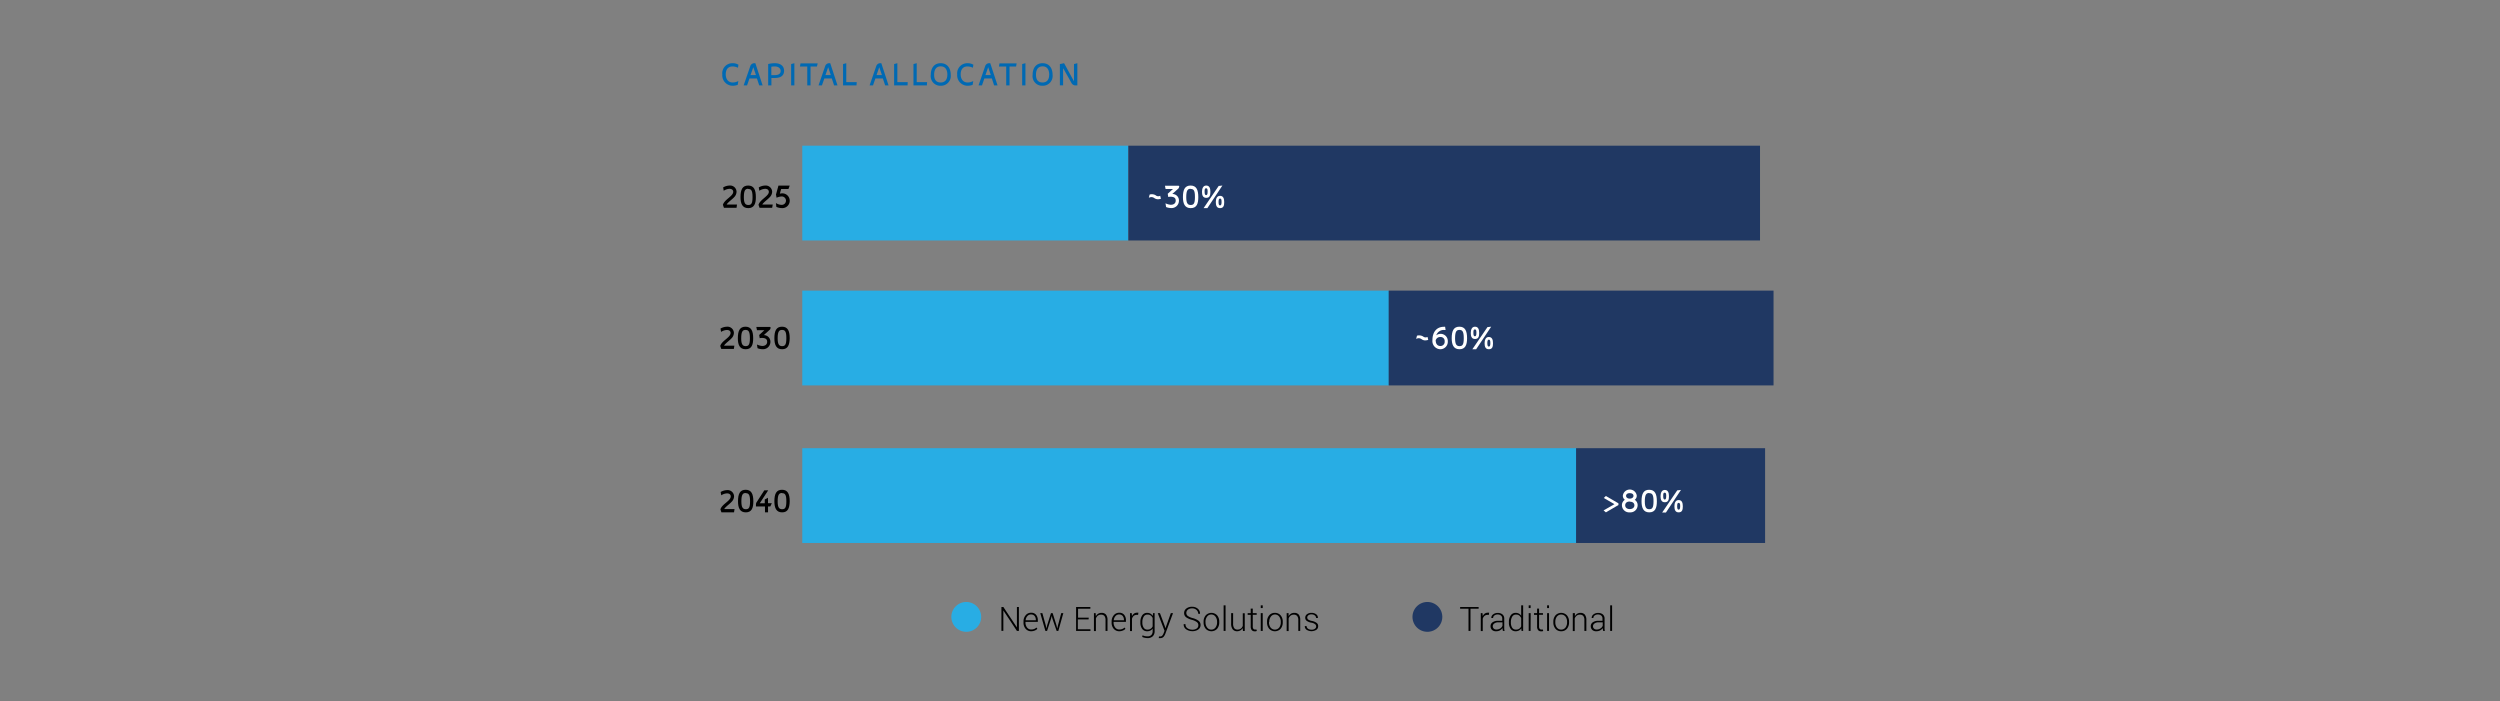 <svg id="Livello_1" data-name="Livello 1" xmlns="http://www.w3.org/2000/svg" viewBox="0 0 595.28 166.98"><rect x="0" y="0" width="595.28" height="166.98" fill="#808080" stroke="none"/><defs><style>.cls-1{fill:#28ade4;}.cls-2{fill:#203863;}.cls-3{fill:none;}.cls-4{fill:#fff;}.cls-5{fill:#0069b3;}</style></defs><title>carbon-neutrality-capital-allocation</title><path d="M175.38,49.48h-3l-.25-.71c.39-1.3,2.46-2.05,2.46-3.1,0-.38-.28-.71-.88-.71a2.73,2.73,0,0,0-1.38.46l-.14-.79a3.15,3.15,0,0,1,1.52-.45,1.52,1.52,0,0,1,1.67,1.49,1.9,1.9,0,0,1-.55,1.26c-.42.47-1,.87-1.43,1.31a2.18,2.18,0,0,0-.34.4l0,.06h2.43Z"/><path d="M178.17,49.56c-1.42,0-1.85-1.09-1.85-2.63,0-1.78.47-2.75,1.83-2.75s1.83,1,1.83,2.75C180,48.45,179.59,49.56,178.17,49.56Zm0-4.61c-.64,0-1.05.25-1.05,2,0,1.5.39,1.86,1.07,1.86s1-.34,1-1.86C179.2,45.2,178.78,45,178.15,45Z"/><path d="M183.86,49.48h-3l-.25-.71c.39-1.3,2.46-2.05,2.46-3.1,0-.38-.28-.71-.88-.71a2.73,2.73,0,0,0-1.38.46l-.14-.79a3.15,3.15,0,0,1,1.52-.45,1.53,1.53,0,0,1,1.67,1.49,1.9,1.9,0,0,1-.55,1.26c-.42.47-1,.87-1.43,1.31a2.18,2.18,0,0,0-.34.4l0,.06H184Z"/><path d="M187.74,45H186l-.31,1.12a2.09,2.09,0,0,1,.5-.08,1.76,1.76,0,1,1-.07,3.51,3.26,3.26,0,0,1-1.26-.29l-.1-.91a2.6,2.6,0,0,0,1.39.43,1,1,0,1,0,0-2,3.32,3.32,0,0,0-1.24.3l-.14-.76.59-2.13h2.68Z"/><path d="M174.74,83.08h-3l-.24-.7c.39-1.3,2.46-2,2.46-3.1,0-.39-.28-.71-.88-.71a2.73,2.73,0,0,0-1.38.46l-.14-.79a3.15,3.15,0,0,1,1.52-.45,1.53,1.53,0,0,1,1.67,1.49,1.9,1.9,0,0,1-.55,1.26c-.42.46-1,.87-1.43,1.31a2.18,2.18,0,0,0-.34.4l0,.06h2.43Z"/><path d="M177.54,83.16c-1.42,0-1.85-1.08-1.85-2.62,0-1.78.46-2.75,1.82-2.75s1.83,1,1.83,2.75C179.34,82.06,179,83.17,177.54,83.16Zm0-4.6c-.64,0-1.05.25-1.05,2,0,1.5.39,1.86,1.07,1.86s1-.34,1-1.86C178.57,78.81,178.15,78.56,177.52,78.56Z"/><path d="M183.48,78.13l-.1.3-1.52,1.37a1.55,1.55,0,0,1,1.58,1.59h0a1.75,1.75,0,0,1-1.87,1.76,3.12,3.12,0,0,1-1.19-.24l-.14-.88a3.56,3.56,0,0,0,1.25.35c.6,0,1.18-.27,1.18-1s-.56-.9-1.24-.92h0a2.49,2.49,0,0,0-.53.07l-.13-.77L182,78.62h-1.76l-.15-.77h3.2c.12,0,.19.06.19.16A.25.25,0,0,1,183.48,78.13Z"/><path d="M186.23,83.16c-1.41,0-1.84-1.08-1.84-2.62,0-1.78.46-2.75,1.82-2.75s1.83,1,1.83,2.75C188,82.06,187.66,83.17,186.23,83.16Zm0-4.6c-.64,0-1.06.25-1.06,2,0,1.5.39,1.86,1.07,1.86s1-.34,1-1.86C187.26,78.81,186.85,78.56,186.22,78.56Z"/><path d="M174.78,122h-3l-.24-.71c.39-1.3,2.46-2,2.46-3.1,0-.38-.28-.71-.88-.71a2.73,2.73,0,0,0-1.38.46l-.14-.79a3.15,3.15,0,0,1,1.52-.45,1.53,1.53,0,0,1,1.67,1.49,1.9,1.9,0,0,1-.55,1.26c-.42.47-1,.87-1.43,1.31a2.18,2.18,0,0,0-.34.4l0,.06h2.43Z"/><path d="M177.58,122c-1.42,0-1.85-1.09-1.85-2.63,0-1.78.46-2.75,1.82-2.75s1.83,1,1.83,2.75C179.38,120.93,179,122,177.58,122Zm0-4.61c-.64,0-1.05.25-1.05,2,0,1.5.39,1.86,1.07,1.86s1-.34,1-1.86C178.61,117.68,178.19,117.43,177.56,117.43Z"/><path d="M182.15,122v-1.4H180v-.39a1.07,1.07,0,0,1,.2-.69l1.79-2.76h.92l-2,3.07h1.19v-.91l.77-.4v1.3h.91l-.36.78h-.54V122Z"/><path d="M186.23,122c-1.41,0-1.84-1.09-1.84-2.63,0-1.78.46-2.75,1.82-2.75s1.83,1,1.83,2.75C188,120.93,187.66,122,186.23,122Zm0-4.61c-.64,0-1.06.25-1.06,2,0,1.5.39,1.86,1.07,1.86s1-.34,1-1.86C187.26,117.68,186.85,117.43,186.22,117.43Z"/><path class="cls-1" d="M230.09,150.44h0a3.55,3.55,0,1,1,3.54-3.55,3.54,3.54,0,0,1-3.54,3.55"/><path d="M242.61,150.23h-.47l-3.23-4.87h0v4.86h-.46v-5.69h.46l3.23,4.86h0v-4.85h.47Z"/><path d="M245.56,150.31a1.71,1.71,0,0,1-1.34-.58,2.16,2.16,0,0,1-.51-1.49V148a2.2,2.2,0,0,1,.52-1.51,1.62,1.62,0,0,1,1.28-.59,1.46,1.46,0,0,1,1.19.49,2,2,0,0,1,.42,1.33v.36h-2.94v.13a1.89,1.89,0,0,0,.37,1.2,1.19,1.19,0,0,0,1,.48,1.87,1.87,0,0,0,.71-.13,1.66,1.66,0,0,0,.54-.34l.2.32a1.69,1.69,0,0,1-.59.39A2.24,2.24,0,0,1,245.56,150.31Zm-.05-4a1.12,1.12,0,0,0-.88.39,1.65,1.65,0,0,0-.41,1v0h2.42v-.09a1.4,1.4,0,0,0-.29-.93A1,1,0,0,0,245.51,146.32Z"/><path d="M249,148.86l.16.77h0l.19-.77.9-2.86h.4l.9,2.86.2.8h0l.18-.8.76-2.86h.5L252,150.23h-.4l-1-2.89-.17-.68h0l-.17.68-.94,2.89h-.4L247.7,146h.5Z"/><path d="M259.2,147.48h-2.55v2.36h3v.39h-3.42v-5.69h3.4v.4h-2.93v2.14h2.55Z"/><path d="M260.89,146l.05.74a1.46,1.46,0,0,1,.55-.6,1.5,1.5,0,0,1,.81-.21,1.31,1.31,0,0,1,1.05.42,2,2,0,0,1,.36,1.31v2.57h-.47v-2.57a1.55,1.55,0,0,0-.27-1,1,1,0,0,0-.77-.3,1.21,1.21,0,0,0-.81.25,1.35,1.35,0,0,0-.44.66v3h-.47V146Z"/><path d="M266.54,150.31a1.71,1.71,0,0,1-1.34-.58,2.16,2.16,0,0,1-.51-1.49V148a2.25,2.25,0,0,1,.52-1.51,1.62,1.62,0,0,1,1.28-.59,1.46,1.46,0,0,1,1.19.49,2,2,0,0,1,.42,1.33v.36h-2.94v.13a1.89,1.89,0,0,0,.37,1.2,1.19,1.19,0,0,0,1,.48,1.87,1.87,0,0,0,.71-.13,1.66,1.66,0,0,0,.54-.34l.2.32a1.69,1.69,0,0,1-.59.39A2.24,2.24,0,0,1,266.54,150.31Zm-.05-4a1.12,1.12,0,0,0-.88.39,1.71,1.71,0,0,0-.41,1v0h2.42v-.09a1.4,1.4,0,0,0-.29-.93A1,1,0,0,0,266.49,146.32Z"/><path d="M271,146.41l-.33,0a1.09,1.09,0,0,0-.73.25,1.36,1.36,0,0,0-.4.68v2.92h-.47V146h.41l.06.71v0a1.49,1.49,0,0,1,.49-.61,1.26,1.26,0,0,1,.73-.21h.17l.13,0Z"/><path d="M271.54,148.15a2.75,2.75,0,0,1,.43-1.62,1.37,1.37,0,0,1,1.19-.6,1.5,1.5,0,0,1,.78.19,1.53,1.53,0,0,1,.55.55l.06-.67h.38v4.25a1.66,1.66,0,0,1-.44,1.25,1.74,1.74,0,0,1-1.26.44,3,3,0,0,1-.65-.08,2.43,2.43,0,0,1-.61-.2l.09-.39a3.13,3.13,0,0,0,.54.19,3,3,0,0,0,.62.06,1.23,1.23,0,0,0,.93-.32,1.29,1.29,0,0,0,.31-.95v-.59a1.38,1.38,0,0,1-.54.48,1.59,1.59,0,0,1-.77.17,1.41,1.41,0,0,1-1.18-.56,2.45,2.45,0,0,1-.43-1.52Zm.47.08a2.1,2.1,0,0,0,.31,1.22,1,1,0,0,0,.92.46,1.25,1.25,0,0,0,1.22-.76v-2a1.54,1.54,0,0,0-.45-.58,1.23,1.23,0,0,0-.76-.23,1,1,0,0,0-.93.51,2.47,2.47,0,0,0-.31,1.31Z"/><path d="M277.36,149.09l.15.5h0l1.28-3.59h.52l-1.83,4.91a2.39,2.39,0,0,1-.43.73,1,1,0,0,1-.77.3l-.19,0a.6.6,0,0,1-.18,0l.06-.39.15,0h.15a.6.6,0,0,0,.49-.22,2,2,0,0,0,.31-.55l.22-.57L275.68,146h.52Z"/><path d="M285.34,148.85a.9.9,0,0,0-.35-.72,3.64,3.64,0,0,0-1.18-.54,4,4,0,0,1-1.39-.62,1.24,1.24,0,0,1-.47-1,1.32,1.32,0,0,1,.53-1.07,2.12,2.12,0,0,1,1.36-.42,2,2,0,0,1,1.39.48,1.49,1.49,0,0,1,.51,1.2v0h-.43a1.22,1.22,0,0,0-.41-.93,1.48,1.48,0,0,0-1.05-.37,1.6,1.6,0,0,0-1,.31,1,1,0,0,0-.37.78.88.88,0,0,0,.34.71,3.63,3.63,0,0,0,1.2.52,4,4,0,0,1,1.38.64,1.27,1.27,0,0,1,.47,1,1.29,1.29,0,0,1-.55,1.07,2.32,2.32,0,0,1-1.4.4,2.49,2.49,0,0,1-1.46-.43,1.36,1.36,0,0,1-.61-1.24v0h.43a1.11,1.11,0,0,0,.5,1,2.07,2.07,0,0,0,1.13.32,1.78,1.78,0,0,0,1.07-.3A.93.93,0,0,0,285.34,148.85Z"/><path d="M286.59,148.05a2.28,2.28,0,0,1,.51-1.53,1.85,1.85,0,0,1,2.71,0,2.28,2.28,0,0,1,.51,1.53v.13a2.29,2.29,0,0,1-.51,1.54,1.85,1.85,0,0,1-2.71,0,2.29,2.29,0,0,1-.51-1.54Zm.46.13a2,2,0,0,0,.38,1.24,1.21,1.21,0,0,0,1,.5,1.22,1.22,0,0,0,1-.5,2,2,0,0,0,.37-1.24v-.13a2,2,0,0,0-.38-1.22,1.2,1.2,0,0,0-1-.51,1.19,1.19,0,0,0-1,.51,2,2,0,0,0-.38,1.22Z"/><path d="M291.82,150.23h-.46v-6.09h.46Z"/><path d="M295.88,149.54a1.35,1.35,0,0,1-.54.57,1.52,1.52,0,0,1-.81.2,1.29,1.29,0,0,1-1-.45,2.18,2.18,0,0,1-.38-1.41V146h.47v2.46a1.85,1.85,0,0,0,.26,1.11.92.92,0,0,0,.75.34,1.35,1.35,0,0,0,.84-.24,1.28,1.28,0,0,0,.45-.65v-3h.47v4.23h-.42Z"/><path d="M298.3,144.92V146h.93v.39h-.93v2.75a.91.91,0,0,0,.15.59.51.51,0,0,0,.4.17H299l.19,0,.07.35-.24.07a1.24,1.24,0,0,1-.27,0,.85.85,0,0,1-.69-.28,1.3,1.3,0,0,1-.25-.89v-2.75h-.73V146h.73v-1.08Z"/><path d="M300.67,144.79h-.47v-.65h.47Zm0,5.44h-.47V146h.47Z"/><path d="M301.7,148.05a2.28,2.28,0,0,1,.51-1.53,1.71,1.71,0,0,1,1.36-.59,1.74,1.74,0,0,1,1.36.59,2.28,2.28,0,0,1,.51,1.53v.13a2.29,2.29,0,0,1-.51,1.54,1.86,1.86,0,0,1-2.72,0,2.29,2.29,0,0,1-.51-1.54Zm.47.13a2,2,0,0,0,.37,1.24,1.31,1.31,0,0,0,2.06,0,2,2,0,0,0,.37-1.24v-.13a2,2,0,0,0-.37-1.22,1.22,1.22,0,0,0-1-.51,1.2,1.2,0,0,0-1,.51,2,2,0,0,0-.37,1.22Z"/><path d="M306.83,146l0,.74a1.46,1.46,0,0,1,1.37-.81,1.31,1.31,0,0,1,1.05.42,2,2,0,0,1,.35,1.31v2.57h-.46v-2.57a1.55,1.55,0,0,0-.28-1,1,1,0,0,0-.77-.3,1.2,1.2,0,0,0-.8.25,1.31,1.31,0,0,0-.45.66v3h-.47V146Z"/><path d="M313.4,149.15a.67.67,0,0,0-.25-.52,1.88,1.88,0,0,0-.88-.36,2.78,2.78,0,0,1-1.11-.43.9.9,0,0,1-.37-.76,1,1,0,0,1,.41-.82,1.66,1.66,0,0,1,1.08-.33,1.73,1.73,0,0,1,1.13.35,1,1,0,0,1,.4.88v0h-.43a.79.79,0,0,0-.3-.61,1.17,1.17,0,0,0-.79-.26,1.11,1.11,0,0,0-.76.23.65.65,0,0,0-.26.52.61.61,0,0,0,.22.48,2.36,2.36,0,0,0,.88.33,2.8,2.8,0,0,1,1.12.46.91.91,0,0,1,.38.79,1,1,0,0,1-.42.85,2.16,2.16,0,0,1-2.34,0,1,1,0,0,1-.42-.88v0h.43a.78.78,0,0,0,.37.66,1.53,1.53,0,0,0,.81.21,1.32,1.32,0,0,0,.81-.23A.68.68,0,0,0,313.4,149.15Z"/><path class="cls-2" d="M339.88,150.44h0a3.55,3.55,0,1,1,3.55-3.55,3.55,3.55,0,0,1-3.55,3.55"/><path d="M352.08,144.94h-1.94v5.29h-.47v-5.29h-2v-.4h4.41Z"/><path d="M354.52,146.41l-.33,0a1.09,1.09,0,0,0-.72.25,1.37,1.37,0,0,0-.41.68v2.92h-.47V146H353l.06.71v0a1.58,1.58,0,0,1,.49-.61,1.29,1.29,0,0,1,.74-.21h.16l.13,0Z"/><path d="M357.85,150.23c0-.15-.05-.28-.07-.38s0-.22,0-.33a1.68,1.68,0,0,1-.61.57,1.8,1.8,0,0,1-.91.22,1.33,1.33,0,0,1-1-.33,1.18,1.18,0,0,1-.34-.89,1.07,1.07,0,0,1,.49-.92,2.14,2.14,0,0,1,1.29-.35h1v-.53a.88.88,0,0,0-.29-.71,1.18,1.18,0,0,0-.81-.26,1.16,1.16,0,0,0-.77.24.71.71,0,0,0-.3.59h-.43v0a1,1,0,0,1,.41-.84,1.7,1.7,0,0,1,1.13-.36,1.64,1.64,0,0,1,1.11.35,1.25,1.25,0,0,1,.43,1v2.08c0,.15,0,.29,0,.43a3.15,3.15,0,0,0,.09.42Zm-1.56-.33a1.72,1.72,0,0,0,.94-.26,1.26,1.26,0,0,0,.53-.66v-.8h-1a1.54,1.54,0,0,0-.94.27.79.79,0,0,0-.14,1.23A.92.92,0,0,0,356.29,149.9Z"/><path d="M359.29,148.15a2.75,2.75,0,0,1,.43-1.62,1.37,1.37,0,0,1,1.19-.6,1.55,1.55,0,0,1,.76.18,1.42,1.42,0,0,1,.54.52v-2.49h.47v6.09h-.38l-.07-.61a1.42,1.42,0,0,1-.55.51,1.61,1.61,0,0,1-.78.18,1.41,1.41,0,0,1-1.18-.56,2.43,2.43,0,0,1-.43-1.52Zm.47.08a2.18,2.18,0,0,0,.3,1.22,1,1,0,0,0,.93.46,1.25,1.25,0,0,0,1.22-.76v-2a1.54,1.54,0,0,0-.45-.58,1.23,1.23,0,0,0-.76-.23,1,1,0,0,0-.93.51,2.44,2.44,0,0,0-.31,1.31Z"/><path d="M364.45,144.79H364v-.65h.47Zm0,5.44H364V146h.47Z"/><path d="M366.47,144.92V146h.93v.39h-.93v2.75a.91.91,0,0,0,.15.59.53.53,0,0,0,.4.17h.17l.19,0,.07.35a1,1,0,0,1-.23.07l-.28,0a.85.85,0,0,1-.69-.28,1.3,1.3,0,0,1-.25-.89v-2.75h-.73V146H366v-1.08Z"/><path d="M368.84,144.79h-.46v-.65h.46Zm0,5.44h-.46V146h.46Z"/><path d="M369.87,148.05a2.28,2.28,0,0,1,.51-1.53,1.86,1.86,0,0,1,2.72,0,2.28,2.28,0,0,1,.51,1.53v.13a2.29,2.29,0,0,1-.51,1.54,1.71,1.71,0,0,1-1.35.59,1.73,1.73,0,0,1-1.37-.59,2.29,2.29,0,0,1-.51-1.54Zm.47.13a2,2,0,0,0,.37,1.24,1.31,1.31,0,0,0,2.06,0,2,2,0,0,0,.37-1.24v-.13a2,2,0,0,0-.37-1.22,1.3,1.3,0,0,0-2.06,0,2,2,0,0,0-.37,1.22Z"/><path d="M375,146l0,.74a1.46,1.46,0,0,1,1.37-.81,1.31,1.31,0,0,1,1,.42,2,2,0,0,1,.36,1.31v2.57h-.47v-2.57a1.55,1.55,0,0,0-.27-1,1,1,0,0,0-.78-.3,1.2,1.2,0,0,0-.8.25,1.37,1.37,0,0,0-.45.66v3h-.46V146Z"/><path d="M381.71,150.23c0-.15,0-.28-.06-.38s0-.22,0-.33a1.76,1.76,0,0,1-.61.57,1.83,1.83,0,0,1-.91.22,1.32,1.32,0,0,1-1-.33,1.18,1.18,0,0,1-.35-.89,1.08,1.08,0,0,1,.5-.92,2.14,2.14,0,0,1,1.29-.35h1v-.53a.91.91,0,0,0-.29-.71,1.18,1.18,0,0,0-.81-.26,1.16,1.16,0,0,0-.77.24.71.71,0,0,0-.3.59H379v0a1,1,0,0,1,.41-.84,1.69,1.69,0,0,1,1.12-.36,1.65,1.65,0,0,1,1.12.35,1.27,1.27,0,0,1,.42,1v2.08a3,3,0,0,0,0,.43,3.1,3.1,0,0,0,.08.42Zm-1.55-.33a1.66,1.66,0,0,0,.93-.26,1.23,1.23,0,0,0,.54-.66v-.8h-1a1.59,1.59,0,0,0-.95.27.81.81,0,0,0-.37.65.75.75,0,0,0,.24.58A.9.9,0,0,0,380.16,149.9Z"/><path d="M383.86,150.23h-.46v-6.09h.46Z"/><rect class="cls-1" x="191.03" y="34.69" width="77.65" height="22.57"/><rect class="cls-2" x="268.67" y="34.69" width="150.41" height="22.57"/><path class="cls-3" d="M205.35,36.26a9.72,9.72,0,0,0,0,19.43H408.14a9.72,9.72,0,0,0,0-19.43Z"/><rect class="cls-1" x="191.03" y="69.2" width="139.69" height="22.57"/><rect class="cls-2" x="330.66" y="69.2" width="91.64" height="22.57"/><path class="cls-3" d="M205.35,70.77a9.72,9.72,0,0,0,0,19.43H408.14a9.72,9.72,0,0,0,0-19.43Z"/><rect class="cls-1" x="191.03" y="106.72" width="184.73" height="22.57"/><rect class="cls-2" x="375.28" y="106.72" width="45.01" height="22.57"/><path class="cls-3" d="M205.35,108.29a9.72,9.72,0,0,0,0,19.43H408.14a9.72,9.72,0,0,0,0-19.43Z"/><path class="cls-4" d="M275.73,47.45a1.59,1.59,0,0,1-.85-.26,1.22,1.22,0,0,0-.69-.26,1.53,1.53,0,0,0-.64.16l.19-.76a1.41,1.41,0,0,1,.49-.08,1.74,1.74,0,0,1,.94.24,1,1,0,0,0,.58.24,1.34,1.34,0,0,0,.51-.11l.17.71a2.78,2.78,0,0,1-.7.12Z"/><path class="cls-4" d="M280.76,44.53l-.1.29-1.52,1.37a1.54,1.54,0,0,1,1.58,1.59v0a1.75,1.75,0,0,1-1.87,1.76,3.32,3.32,0,0,1-1.19-.24l-.14-.89a3.56,3.56,0,0,0,1.25.35c.6,0,1.18-.26,1.18-1s-.56-.9-1.24-.92h0a2.49,2.49,0,0,0-.53.07l-.13-.77L279.3,45h-1.76l-.15-.77h3.2c.12,0,.2.06.2.17A.3.3,0,0,1,280.76,44.53Z"/><path class="cls-4" d="M283.52,49.56c-1.41,0-1.85-1.09-1.85-2.63,0-1.78.47-2.75,1.83-2.75s1.83,1,1.83,2.75C285.33,48.45,285,49.56,283.52,49.56Zm0-4.61c-.64,0-1.06.25-1.06,2,0,1.5.39,1.86,1.07,1.86s1-.34,1-1.86C284.55,45.2,284.14,45,283.51,45Z"/><path class="cls-4" d="M287.21,47.11c-.83,0-1-.7-1-1.43s.23-1.5,1-1.5,1,.65,1,1.49S288.05,47.12,287.21,47.11Zm.28,2.45h-.9l3.59-5.28.89-.1Zm.06-3.88c0-.62-.06-.85-.36-.85s-.36.19-.36.84.17.79.36.79.36-.11.36-.79Zm2.95,3.88c-.83,0-1-.71-1-1.44s.22-1.49,1-1.49,1,.65,1,1.49S291.34,49.56,290.5,49.56Zm0-2.28c-.22,0-.35.19-.35.84s.15.79.35.79.37-.11.37-.79S290.79,47.28,290.48,47.28Z"/><path class="cls-4" d="M339.39,81.06a1.56,1.56,0,0,1-.85-.26,1.29,1.29,0,0,0-.69-.27,1.51,1.51,0,0,0-.65.17l.2-.77a1.62,1.62,0,0,1,.48-.07,1.81,1.81,0,0,1,.95.24,1.11,1.11,0,0,0,.57.24,1.34,1.34,0,0,0,.51-.11l.17.7a2.32,2.32,0,0,1-.69.12Z"/><path class="cls-4" d="M344.21,78.58l-.22,0a1.87,1.87,0,0,0-2,1.27,1.62,1.62,0,0,1,1-.36,1.71,1.71,0,0,1,1.75,1.77A1.79,1.79,0,0,1,343,83.16,1.94,1.94,0,0,1,341.08,81c0-1.87.94-3.19,2.76-3.19a1.33,1.33,0,0,1,.26,0Zm-2.34,2.57c0,.67.37,1.24,1.12,1.24a1,1,0,0,0,1-1.14.93.93,0,0,0-1-1,1.09,1.09,0,0,0-1.16.92Z"/><path class="cls-4" d="M347.52,83.16c-1.41,0-1.85-1.08-1.85-2.62,0-1.78.47-2.75,1.83-2.75s1.83,1,1.83,2.75C349.33,82.06,348.94,83.17,347.52,83.16Zm0-4.6c-.63,0-1.05.25-1.05,2,0,1.5.39,1.86,1.07,1.86s1-.34,1-1.86C348.55,78.81,348.14,78.56,347.5,78.56Z"/><path class="cls-4" d="M351.21,80.72c-.83,0-1-.71-1-1.43s.22-1.5,1-1.5,1,.65,1,1.49S352.05,80.72,351.21,80.72Zm.28,2.44h-.9l3.59-5.27.89-.1Zm.06-3.87c0-.62-.06-.85-.36-.85s-.36.19-.36.84.16.79.36.79.36-.11.36-.79Zm2.95,3.87c-.83,0-1-.7-1-1.43s.23-1.49,1-1.49,1,.64,1,1.48S355.34,83.17,354.5,83.16Zm0-2.28c-.22,0-.35.2-.35.84s.15.8.35.8.37-.12.37-.79S354.78,80.88,354.48,80.88Z"/><path class="cls-4" d="M382.38,122l-.55-.47,2.59-1.48-2.54-1.47.49-.48,3,1.75v.4Z"/><path class="cls-4" d="M388.07,122a1.72,1.72,0,0,1-1.87-1.66,1.5,1.5,0,0,1,.7-1.33,1.18,1.18,0,0,1-.48-1,1.67,1.67,0,0,1,3.31,0,1.19,1.19,0,0,1-.48,1,1.5,1.5,0,0,1,.69,1.32A1.72,1.72,0,0,1,388.07,122Zm0-2.58c-.74,0-1.09.39-1.09.91s.42.89,1.09.89,1.1-.38,1.1-.88S388.82,119.46,388.07,119.46Zm0-2c-.6,0-.88.3-.88.66s.36.65.87.65.89-.28.89-.65S388.69,117.43,388.07,117.43Z"/><path class="cls-4" d="M392.71,122c-1.41,0-1.84-1.09-1.84-2.63,0-1.78.46-2.75,1.82-2.75s1.83,1,1.83,2.75C394.52,120.93,394.14,122,392.71,122Zm0-4.61c-.64,0-1.06.25-1.06,2,0,1.5.39,1.86,1.07,1.86s1-.34,1-1.86C393.75,117.68,393.33,117.43,392.7,117.43Z"/><path class="cls-4" d="M396.4,119.59c-.83,0-1-.7-1-1.43s.23-1.5,1-1.5,1,.65,1,1.49S397.24,119.6,396.4,119.59Zm.28,2.45h-.9l3.59-5.28.89-.1Zm.07-3.88c0-.62-.07-.85-.37-.85s-.35.19-.35.84.16.79.36.79.35-.11.35-.79ZM399.7,122c-.83,0-1-.71-1-1.44s.22-1.49,1-1.49,1,.65,1,1.49S400.54,122,399.7,122Zm0-2.28c-.22,0-.35.19-.35.84s.15.79.35.79.37-.11.37-.79S400,119.76,399.67,119.76Z"/><path class="cls-5" d="M175.72,16.13a3.22,3.22,0,0,0-1.26-.31c-1.07,0-1.65.68-1.65,1.9,0,1.06.55,1.93,1.67,1.92a2.81,2.81,0,0,0,1.33-.35l-.15.91a3.34,3.34,0,0,1-1.19.22,2.48,2.48,0,0,1-2.48-2.7,2.4,2.4,0,0,1,2.46-2.67,2.59,2.59,0,0,1,1.38.36Z"/><path class="cls-5" d="M180.78,20.34l-.55-1.66h-1.77l-.58,1.66h-.81l1.58-4.58a1,1,0,0,1,.93-.71h.28l1.73,5.29ZM179.37,16l-.66,1.88H180Z"/><path class="cls-5" d="M184.47,18.57h-.79v1.77h-.77V15.25a6.47,6.47,0,0,1,1.59-.2c1.39,0,2.2.7,2.2,1.8C186.7,17.74,186.21,18.57,184.47,18.57Zm0-2.75a5.54,5.54,0,0,0-.81.07v2h.78c1.1,0,1.45-.45,1.45-1S185.41,15.83,184.49,15.82Z"/><path class="cls-5" d="M188.38,20.34V15.25l.77-.2v5.29Z"/><path class="cls-5" d="M194.52,15.85H193v4.49h-.78V15.85h-1.74l.13-.75h4.09Z"/><path class="cls-5" d="M198.61,20.34l-.55-1.66h-1.77l-.58,1.66h-.81l1.58-4.58a1,1,0,0,1,.93-.71h.28l1.73,5.29ZM197.2,16l-.65,1.88h1.27Z"/><path class="cls-5" d="M203.94,20.34h-3.2V15.25l.77-.2v4.51H204Z"/><path class="cls-5" d="M210.77,20.34l-.55-1.66h-1.77l-.58,1.66h-.81l1.58-4.58a1,1,0,0,1,.93-.71h.28l1.73,5.29ZM209.36,16l-.65,1.88H210Z"/><path class="cls-5" d="M216.1,20.34h-3.2V15.25l.77-.2v4.51h2.47Z"/><path class="cls-5" d="M220.7,20.34h-3.19V15.25l.77-.2v4.51h2.47Z"/><path class="cls-5" d="M224,20.42a2.29,2.29,0,0,1-2.37-2.62c0-1.49.73-2.75,2.36-2.75s2.39,1.26,2.39,2.75A2.33,2.33,0,0,1,224,20.42Zm1.58-2.62c0-1.25-.54-2-1.58-2s-1.57.73-1.57,2c0,1.43.72,1.84,1.56,1.84s1.58-.47,1.58-1.84Z"/><path class="cls-5" d="M231.66,16.13a3.23,3.23,0,0,0-1.27-.31c-1.07,0-1.64.68-1.64,1.9,0,1.06.55,1.93,1.67,1.92a2.77,2.77,0,0,0,1.32-.35l-.14.91a3.34,3.34,0,0,1-1.19.22,2.49,2.49,0,0,1-2.49-2.7,2.41,2.41,0,0,1,2.46-2.67,2.63,2.63,0,0,1,1.39.36Z"/><path class="cls-5" d="M236.71,20.34l-.54-1.66h-1.78l-.57,1.66H233l1.58-4.58a1,1,0,0,1,.93-.71h.28l1.74,5.29ZM235.3,16l-.65,1.88h1.27Z"/><path class="cls-5" d="M241.94,15.85h-1.56v4.49h-.79V15.85h-1.73l.13-.75h4.08Z"/><path class="cls-5" d="M243.39,20.34V15.25l.78-.2v5.29Z"/><path class="cls-5" d="M248.26,20.42a2.29,2.29,0,0,1-2.38-2.62c0-1.49.73-2.75,2.37-2.75s2.38,1.26,2.38,2.75A2.33,2.33,0,0,1,248.26,20.42Zm1.57-2.62c0-1.25-.53-2-1.57-2s-1.58.73-1.58,2c0,1.43.72,1.84,1.57,1.84s1.57-.47,1.57-1.84Z"/><path class="cls-5" d="M256,20.34a1.08,1.08,0,0,1-.9-.64l-1.9-3.38h-.06v4h-.77V15.26l1-.21,2.36,4.31V15.25l.8-.2v5.29Z"/></svg>